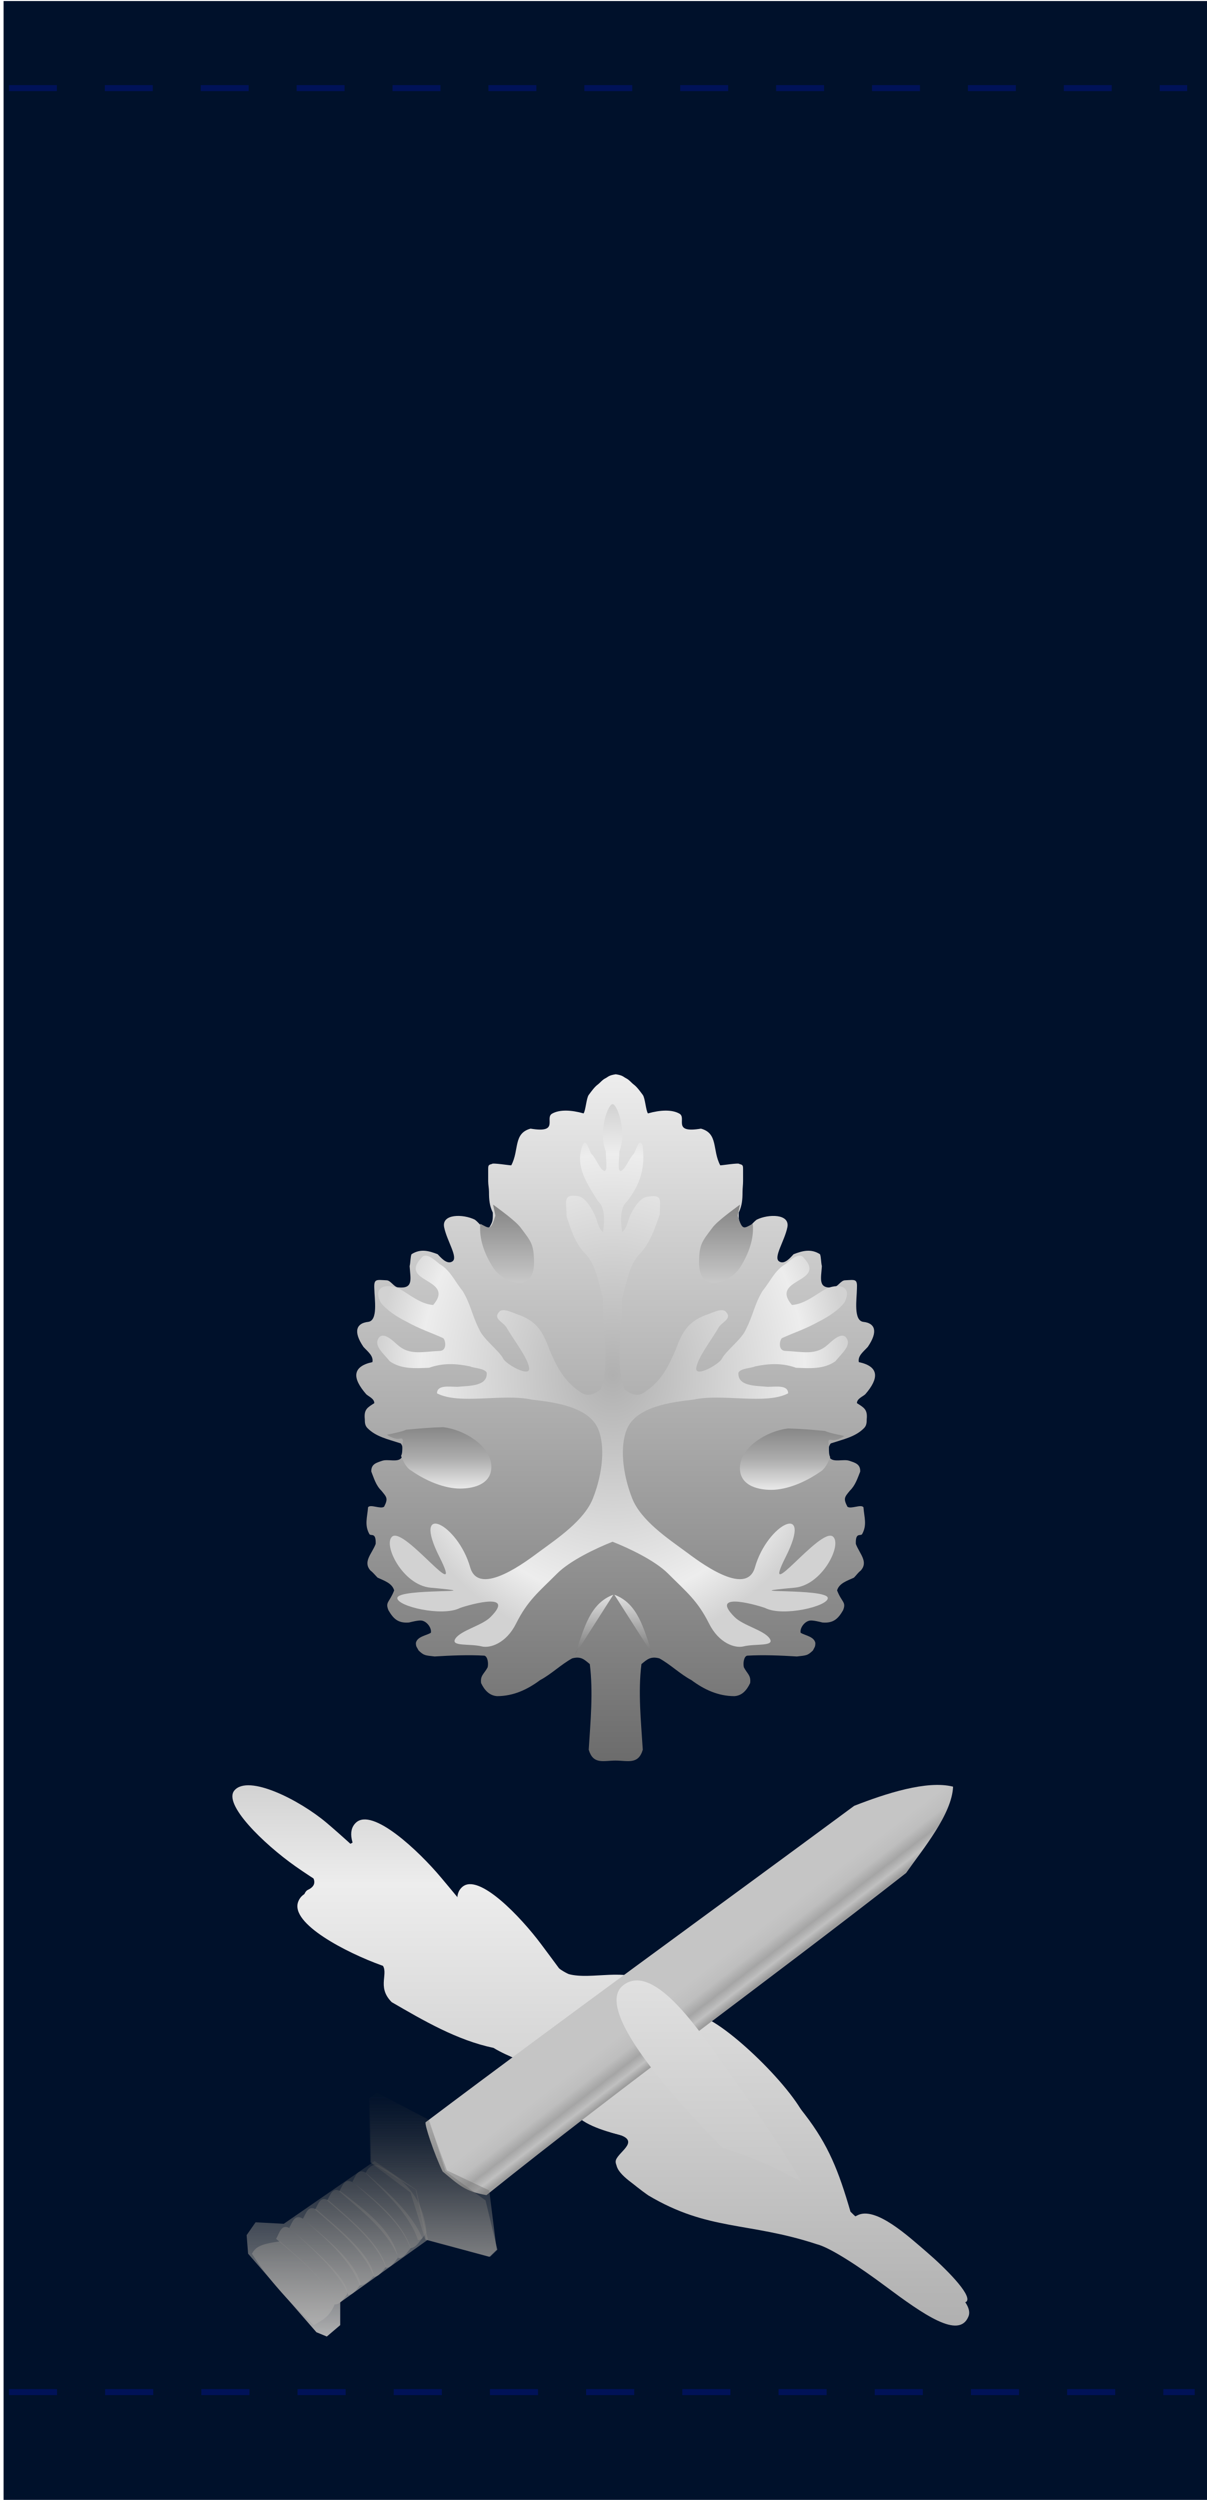 <svg xmlns="http://www.w3.org/2000/svg" xmlns:xlink="http://www.w3.org/1999/xlink" width="266.271" height="551.366" version="1.0"><defs><linearGradient id="bZ"><stop style="stop-color:#2d2d2d;stop-opacity:1" offset="0"/><stop style="stop-color:#2d2d2d;stop-opacity:0" offset="1"/></linearGradient><linearGradient id="U"><stop offset="0" style="stop-color:#fff9d3;stop-opacity:1"/><stop style="stop-color:#e6c373;stop-opacity:1" offset=".5"/><stop offset="1" style="stop-color:#d8a636;stop-opacity:1"/></linearGradient><linearGradient id="T"><stop offset="0" style="stop-color:#d49200;stop-opacity:1"/><stop offset="1" style="stop-color:#ffecc9;stop-opacity:0"/></linearGradient><linearGradient id="S"><stop style="stop-color:#d49e00;stop-opacity:1" offset="0"/><stop offset=".5" style="stop-color:#f6dda5;stop-opacity:.498"/><stop style="stop-color:#b98a00;stop-opacity:.871" offset="1"/></linearGradient><linearGradient id="R"><stop style="stop-color:#d9a100;stop-opacity:1" offset="0"/><stop style="stop-color:#fff;stop-opacity:1" offset="1"/></linearGradient><linearGradient id="Q"><stop style="stop-color:#3a2800;stop-opacity:1" offset="0"/><stop offset=".102" style="stop-color:#af7900;stop-opacity:1"/><stop style="stop-color:#ffd065;stop-opacity:1" offset=".955"/><stop offset=".983" style="stop-color:#fff3d7;stop-opacity:1"/><stop style="stop-color:#fff;stop-opacity:1" offset="1"/></linearGradient><linearGradient id="L"><stop style="stop-color:#6c6c6c;stop-opacity:1" offset="0"/><stop style="stop-color:#ededed;stop-opacity:1" offset="1"/></linearGradient><linearGradient id="N"><stop offset="0" style="stop-color:#5c5c5c;stop-opacity:1"/><stop style="stop-color:#b7b7b7;stop-opacity:.498" offset=".5"/><stop offset="1" style="stop-color:#5c5c5c;stop-opacity:.867"/></linearGradient><linearGradient id="M"><stop offset="0" style="stop-color:#717171;stop-opacity:1"/><stop offset="1" style="stop-color:#fff;stop-opacity:1"/></linearGradient><linearGradient id="P"><stop offset="0" style="stop-color:#818181;stop-opacity:1"/><stop offset="1" style="stop-color:#fff;stop-opacity:1"/></linearGradient><linearGradient id="K"><stop offset="0" style="stop-color:#4f4f4f;stop-opacity:1"/><stop style="stop-color:#7c7c7c;stop-opacity:1" offset=".102"/><stop offset=".955" style="stop-color:#c2c2c2;stop-opacity:1"/><stop style="stop-color:#ebebeb;stop-opacity:1" offset=".983"/><stop offset="1" style="stop-color:#fff;stop-opacity:1"/></linearGradient><linearGradient id="V"><stop offset="0" style="stop-color:#818181;stop-opacity:1"/><stop style="stop-color:#383838;stop-opacity:1" offset=".5"/><stop offset="1" style="stop-color:#282828;stop-opacity:1"/></linearGradient><linearGradient id="E"><stop style="stop-color:#1f1f1f;stop-opacity:1" offset="0"/><stop offset=".102" style="stop-color:#2b2b2b;stop-opacity:1"/><stop style="stop-color:#4d4d4d;stop-opacity:1" offset=".955"/><stop offset=".983" style="stop-color:#999;stop-opacity:1"/><stop style="stop-color:#d7d7d7;stop-opacity:1" offset="1"/></linearGradient><linearGradient id="l"><stop offset="0" style="stop-color:#fff;stop-opacity:1"/><stop offset="1" style="stop-color:#f8ecbf;stop-opacity:0"/></linearGradient><linearGradient id="J"><stop offset="0" style="stop-color:#2f2f2f;stop-opacity:1"/><stop offset="1" style="stop-color:#6a6a6a;stop-opacity:0"/></linearGradient><linearGradient id="F"><stop offset="0" style="stop-color:#2d2d2d;stop-opacity:1"/><stop offset="1" style="stop-color:#b2b2b2;stop-opacity:1"/></linearGradient><linearGradient id="H"><stop style="stop-color:#232323;stop-opacity:1" offset="0"/><stop offset=".5" style="stop-color:#464646;stop-opacity:.498"/><stop style="stop-color:#232323;stop-opacity:.832" offset="1"/></linearGradient><linearGradient id="I"><stop offset="0" style="stop-color:#2f2f2f;stop-opacity:1"/><stop offset="1" style="stop-color:#9a9a9a;stop-opacity:1"/></linearGradient><linearGradient id="G"><stop style="stop-color:#2f2f2f;stop-opacity:1" offset="0"/><stop style="stop-color:#fff;stop-opacity:1" offset="1"/></linearGradient><linearGradient id="aa"><stop style="stop-color:#db0;stop-opacity:1" offset="0"/><stop offset=".542" style="stop-color:#d08f00;stop-opacity:1"/><stop style="stop-color:#ffcc38;stop-opacity:1" offset="1"/></linearGradient><linearGradient id="X"><stop offset="0" style="stop-color:#ffdf61;stop-opacity:0"/><stop style="stop-color:#fff6c0;stop-opacity:0" offset=".542"/><stop offset="1" style="stop-color:#ffde5c;stop-opacity:1"/></linearGradient><linearGradient id="ab"><stop style="stop-color:#e0c114;stop-opacity:1" offset="0"/><stop offset=".44" style="stop-color:#9b6d07;stop-opacity:.498"/><stop style="stop-color:#e29c00;stop-opacity:.871" offset=".586"/><stop style="stop-color:#ffdc53;stop-opacity:1" offset="1"/></linearGradient><linearGradient id="ad"><stop style="stop-color:#ffdd79;stop-opacity:1" offset="0"/><stop style="stop-color:#242424;stop-opacity:0" offset="1"/></linearGradient><linearGradient id="W"><stop offset="0" style="stop-color:#efb432;stop-opacity:1"/><stop style="stop-color:#ffe065;stop-opacity:1" offset=".83"/><stop offset="1" style="stop-color:#f8be40;stop-opacity:1"/></linearGradient><linearGradient id="Z"><stop style="stop-color:#fff3c0;stop-opacity:1" offset="0"/><stop style="stop-color:#ffd321;stop-opacity:1" offset="1"/></linearGradient><linearGradient id="Y"><stop style="stop-color:#ffd14b;stop-opacity:1" offset="0"/><stop style="stop-color:#9e5c00;stop-opacity:0" offset="1"/></linearGradient><linearGradient id="al"><stop offset="0" style="stop-color:#bcbcbc;stop-opacity:1"/><stop offset="1" style="stop-color:#242424;stop-opacity:0"/></linearGradient><linearGradient id="ae"><stop offset="0" style="stop-color:#c5c5c5;stop-opacity:1"/><stop style="stop-color:#bebebe;stop-opacity:1" offset=".178"/><stop style="stop-color:#a5a5a5;stop-opacity:1" offset=".482"/><stop style="stop-color:silver;stop-opacity:1" offset=".83"/><stop offset="1" style="stop-color:#959595;stop-opacity:1"/></linearGradient><linearGradient id="ag"><stop style="stop-color:#c5c5c5;stop-opacity:1" offset="0"/><stop offset=".369" style="stop-color:#bebebe;stop-opacity:1"/><stop offset=".625" style="stop-color:#a5a5a5;stop-opacity:1"/><stop offset=".83" style="stop-color:silver;stop-opacity:1"/><stop style="stop-color:#9c9c9c;stop-opacity:1" offset="1"/></linearGradient><linearGradient id="aj"><stop offset="0" style="stop-color:#464646;stop-opacity:1"/><stop style="stop-color:#6a6a6a;stop-opacity:1" offset=".542"/><stop offset="1" style="stop-color:#acacac;stop-opacity:1"/></linearGradient><linearGradient id="af"><stop style="stop-color:#b9b9b9;stop-opacity:0" offset="0"/><stop offset=".542" style="stop-color:#e9e9e9;stop-opacity:0"/><stop style="stop-color:#686868;stop-opacity:1" offset="1"/></linearGradient><linearGradient id="ak"><stop offset="0" style="stop-color:#4d4d4d;stop-opacity:1"/><stop style="stop-color:#4f4f4f;stop-opacity:.498" offset=".44"/><stop offset=".586" style="stop-color:#717171;stop-opacity:.871"/><stop offset="1" style="stop-color:#a9a9a9;stop-opacity:1"/></linearGradient><linearGradient id="ai"><stop offset="0" style="stop-color:#cecece;stop-opacity:1"/><stop offset="1" style="stop-color:#484848;stop-opacity:1"/></linearGradient><linearGradient id="ah"><stop offset="0" style="stop-color:#858585;stop-opacity:1"/><stop offset="1" style="stop-color:#000;stop-opacity:0"/></linearGradient><linearGradient id="at"><stop style="stop-color:#515151;stop-opacity:1" offset="0"/><stop offset=".299" style="stop-color:#191919;stop-opacity:1"/><stop offset=".625" style="stop-color:#262626;stop-opacity:1"/><stop offset=".83" style="stop-color:#3f3f3f;stop-opacity:1"/><stop style="stop-color:#242424;stop-opacity:1" offset="1"/></linearGradient><linearGradient id="as"><stop style="stop-color:#0d0d0d;stop-opacity:1" offset="0"/><stop offset=".483" style="stop-color:#262626;stop-opacity:1"/><stop offset=".7" style="stop-color:#3f3f3f;stop-opacity:1"/><stop style="stop-color:#242424;stop-opacity:1" offset="1"/></linearGradient><linearGradient id="ap"><stop offset="0" style="stop-color:#121212;stop-opacity:1"/><stop style="stop-color:#3f3f3f;stop-opacity:1" offset=".774"/><stop offset="1" style="stop-color:#242424;stop-opacity:1"/></linearGradient><linearGradient id="ax"><stop style="stop-color:#0d0d0d;stop-opacity:1" offset="0"/><stop offset=".584" style="stop-color:#262626;stop-opacity:1"/><stop offset=".82" style="stop-color:#3f3f3f;stop-opacity:1"/><stop style="stop-color:#242424;stop-opacity:1" offset="1"/></linearGradient><linearGradient id="ao"><stop offset="0" style="stop-color:#121212;stop-opacity:1"/><stop style="stop-color:#3f3f3f;stop-opacity:1" offset=".817"/><stop offset="1" style="stop-color:#242424;stop-opacity:1"/></linearGradient><linearGradient id="am"><stop offset="0" style="stop-color:#3f3f3f;stop-opacity:1"/><stop style="stop-color:#191919;stop-opacity:1" offset=".369"/><stop style="stop-color:#262626;stop-opacity:1" offset=".625"/><stop style="stop-color:#3f3f3f;stop-opacity:1" offset=".83"/><stop offset="1" style="stop-color:#242424;stop-opacity:1"/></linearGradient><linearGradient id="O"><stop style="stop-color:#5c5c5c;stop-opacity:1" offset="0"/><stop style="stop-color:#242424;stop-opacity:0" offset="1"/></linearGradient><linearGradient id="ar"><stop style="stop-color:#121212;stop-opacity:1" offset="0"/><stop offset=".67" style="stop-color:#3f3f3f;stop-opacity:1"/><stop style="stop-color:#242424;stop-opacity:1" offset="1"/></linearGradient><linearGradient id="aw"><stop style="stop-color:#d9d9d9;stop-opacity:1" offset="0"/><stop style="stop-color:#1a1a1a;stop-opacity:1" offset="1"/></linearGradient><linearGradient id="aq"><stop style="stop-color:#434343;stop-opacity:1" offset="0"/><stop style="stop-color:#000;stop-opacity:0" offset="1"/></linearGradient><linearGradient id="an"><stop offset="0" style="stop-color:#000;stop-opacity:0"/><stop style="stop-color:#1c1c1c;stop-opacity:0" offset=".542"/><stop offset="1" style="stop-color:#464646;stop-opacity:1"/></linearGradient><linearGradient id="au"><stop style="stop-color:#000;stop-opacity:1" offset="0"/><stop offset=".542" style="stop-color:#1c1c1c;stop-opacity:1"/><stop style="stop-color:#383838;stop-opacity:1" offset="1"/></linearGradient><linearGradient id="av"><stop style="stop-color:#000;stop-opacity:1" offset="0"/><stop offset=".44" style="stop-color:#000;stop-opacity:.498"/><stop style="stop-color:#292929;stop-opacity:.867" offset=".586"/><stop style="stop-color:#535353;stop-opacity:1" offset="1"/></linearGradient><linearGradient id="ac"><stop style="stop-color:#000;stop-opacity:1" offset="0"/><stop style="stop-color:#8e8e8e;stop-opacity:1" offset="1"/></linearGradient><linearGradient id="j"><stop offset="0" style="stop-color:#cf9a24;stop-opacity:1"/><stop offset="1" style="stop-color:#efc344;stop-opacity:1"/></linearGradient><linearGradient id="k"><stop offset="0" style="stop-color:#cb8e09;stop-opacity:1"/><stop style="stop-color:#f4dc51;stop-opacity:1" offset=".571"/><stop offset="1" style="stop-color:#d1942c;stop-opacity:1"/></linearGradient><linearGradient id="B"><stop offset="0" style="stop-color:#6c6c6c;stop-opacity:1"/><stop offset="1" style="stop-color:#cecece;stop-opacity:1"/></linearGradient><linearGradient id="D"><stop style="stop-color:#565656;stop-opacity:1" offset="0"/><stop offset=".5" style="stop-color:#636363;stop-opacity:1"/><stop style="stop-color:#878787;stop-opacity:1" offset="1"/></linearGradient><linearGradient id="C"><stop offset="0" style="stop-color:#5f5f5f;stop-opacity:1"/><stop style="stop-color:#979797;stop-opacity:.98" offset=".479"/><stop offset="1" style="stop-color:#757575;stop-opacity:.965"/></linearGradient><linearGradient id="A"><stop style="stop-color:#616161;stop-opacity:1" offset="0"/><stop offset=".624" style="stop-color:#b2b2b2;stop-opacity:1"/><stop style="stop-color:#878787;stop-opacity:1" offset="1"/></linearGradient><linearGradient id="g"><stop offset="0" style="stop-color:#272727;stop-opacity:1"/><stop style="stop-color:#2f2f2f;stop-opacity:1" offset=".5"/><stop offset="1" style="stop-color:#484848;stop-opacity:1"/></linearGradient><linearGradient id="h"><stop style="stop-color:#000;stop-opacity:1" offset="0"/><stop style="stop-color:#000;stop-opacity:0" offset="1"/></linearGradient><linearGradient id="f"><stop style="stop-color:#272727;stop-opacity:1" offset="0"/><stop style="stop-color:#383838;stop-opacity:1" offset="1"/></linearGradient><linearGradient id="e"><stop style="stop-color:#272727;stop-opacity:1" offset="0"/><stop offset=".692" style="stop-color:#5f5f5f;stop-opacity:.98"/><stop style="stop-color:#484848;stop-opacity:.965" offset="1"/></linearGradient><linearGradient id="d"><stop style="stop-color:#272727;stop-opacity:1" offset="0"/><stop style="stop-color:#7e7e7e;stop-opacity:.991" offset="1"/></linearGradient><linearGradient id="ay"><stop style="stop-color:#fff9d3;stop-opacity:1" offset="0"/><stop offset=".5" style="stop-color:#e6d473;stop-opacity:1"/><stop style="stop-color:#cba843;stop-opacity:1" offset="1"/></linearGradient><linearGradient id="x"><stop offset="0" style="stop-color:#e9e9e9;stop-opacity:1"/><stop style="stop-color:#acacac;stop-opacity:1" offset=".5"/><stop offset="1" style="stop-color:#878787;stop-opacity:1"/></linearGradient><linearGradient id="r"><stop style="stop-color:#818181;stop-opacity:1" offset="0"/><stop offset=".5" style="stop-color:#363636;stop-opacity:1"/><stop style="stop-color:#000;stop-opacity:1" offset="1"/></linearGradient><linearGradient id="b"><stop style="stop-color:#b38d21;stop-opacity:1" offset="0"/><stop style="stop-color:#edd678;stop-opacity:1" offset="1"/></linearGradient><linearGradient id="i"><stop style="stop-color:#d8980a;stop-opacity:1" offset="0"/><stop offset=".571" style="stop-color:#f0dd70;stop-opacity:1"/><stop style="stop-color:#d7a041;stop-opacity:1" offset="1"/></linearGradient><linearGradient id="z"><stop style="stop-color:#f2dda0;stop-opacity:1" offset="0"/><stop style="stop-color:#c29f17;stop-opacity:0" offset="1"/></linearGradient><linearGradient id="c"><stop style="stop-color:#966f1a;stop-opacity:1" offset="0"/><stop style="stop-color:#ecab1a;stop-opacity:1" offset="1"/></linearGradient><linearGradient id="y"><stop style="stop-color:#a07802;stop-opacity:1" offset="0"/><stop offset=".245" style="stop-color:#f3d988;stop-opacity:1"/><stop offset=".505" style="stop-color:#ddb14d;stop-opacity:1"/><stop style="stop-color:#fcc958;stop-opacity:1" offset=".765"/><stop style="stop-color:#a27309;stop-opacity:1" offset="1"/></linearGradient><linearGradient id="n"><stop offset="0" style="stop-color:#717171;stop-opacity:1"/><stop style="stop-color:#b2b2b2;stop-opacity:1" offset=".571"/><stop offset="1" style="stop-color:#878787;stop-opacity:1"/></linearGradient><linearGradient id="a"><stop style="stop-color:#737373;stop-opacity:1" offset="0"/><stop style="stop-color:#878787;stop-opacity:1" offset="1"/></linearGradient><linearGradient id="o"><stop offset="0" style="stop-color:#838383;stop-opacity:1"/><stop offset="1" style="stop-color:#c9c9c9;stop-opacity:1"/></linearGradient><linearGradient id="q"><stop offset="0" style="stop-color:#b5b5b5;stop-opacity:1"/><stop offset="1" style="stop-color:#363636;stop-opacity:0"/></linearGradient><linearGradient id="m"><stop offset="0" style="stop-color:#5f5f5f;stop-opacity:1"/><stop style="stop-color:#c2c2c2;stop-opacity:1" offset=".245"/><stop style="stop-color:#858585;stop-opacity:1" offset=".505"/><stop offset=".765" style="stop-color:#9c9c9c;stop-opacity:1"/><stop offset="1" style="stop-color:#636363;stop-opacity:1"/></linearGradient><linearGradient id="v"><stop style="stop-color:#000;stop-opacity:1" offset="0"/><stop offset=".571" style="stop-color:#464646;stop-opacity:1"/><stop style="stop-color:#434343;stop-opacity:1" offset="1"/></linearGradient><linearGradient id="w"><stop style="stop-color:#1a1a1a;stop-opacity:1" offset="0"/><stop style="stop-color:#1a1a1a;stop-opacity:.442" offset="1"/></linearGradient><linearGradient id="p"><stop style="stop-color:#4c4839;stop-opacity:1" offset="0"/><stop style="stop-color:#363636;stop-opacity:0" offset="1"/></linearGradient><linearGradient id="u"><stop style="stop-color:#000;stop-opacity:1" offset="0"/><stop style="stop-color:#3a3a3a;stop-opacity:1" offset="1"/></linearGradient><linearGradient id="t"><stop style="stop-color:#464646;stop-opacity:1" offset="0"/><stop style="stop-color:#000;stop-opacity:1" offset="1"/></linearGradient><linearGradient id="s"><stop style="stop-color:#060606;stop-opacity:1" offset="0"/><stop offset=".245" style="stop-color:#686868;stop-opacity:1"/><stop offset=".505" style="stop-color:#535353;stop-opacity:1"/><stop style="stop-color:#3f3f3f;stop-opacity:1" offset=".765"/><stop style="stop-color:#000;stop-opacity:1" offset="1"/></linearGradient><linearGradient id="br"><stop offset="0" style="stop-color:#060606;stop-opacity:1"/><stop style="stop-color:#686868;stop-opacity:1" offset=".245"/><stop style="stop-color:#535353;stop-opacity:1" offset=".505"/><stop offset=".765" style="stop-color:#3f3f3f;stop-opacity:1"/><stop offset="1" style="stop-color:#000;stop-opacity:1"/></linearGradient><linearGradient id="bs"><stop offset="0" style="stop-color:#464646;stop-opacity:1"/><stop offset="1" style="stop-color:#000;stop-opacity:1"/></linearGradient><linearGradient id="bt"><stop offset="0" style="stop-color:#000;stop-opacity:1"/><stop offset="1" style="stop-color:#3a3a3a;stop-opacity:1"/></linearGradient><linearGradient id="bv"><stop offset="0" style="stop-color:#4c4839;stop-opacity:1"/><stop offset="1" style="stop-color:#363636;stop-opacity:0"/></linearGradient><linearGradient id="bO"><stop offset="0" style="stop-color:#1a1a1a;stop-opacity:1"/><stop offset="1" style="stop-color:#1a1a1a;stop-opacity:.442"/></linearGradient><linearGradient id="bu"><stop offset="0" style="stop-color:#000;stop-opacity:1"/><stop style="stop-color:#464646;stop-opacity:1" offset=".571"/><stop offset="1" style="stop-color:#434343;stop-opacity:1"/></linearGradient><linearGradient id="bX"><stop style="stop-color:#5f5f5f;stop-opacity:1" offset="0"/><stop offset=".245" style="stop-color:#c2c2c2;stop-opacity:1"/><stop offset=".505" style="stop-color:#858585;stop-opacity:1"/><stop style="stop-color:#9c9c9c;stop-opacity:1" offset=".765"/><stop style="stop-color:#636363;stop-opacity:1" offset="1"/></linearGradient><linearGradient id="bU"><stop style="stop-color:#b5b5b5;stop-opacity:1" offset="0"/><stop style="stop-color:#363636;stop-opacity:0" offset="1"/></linearGradient><linearGradient id="bW"><stop style="stop-color:#838383;stop-opacity:1" offset="0"/><stop style="stop-color:#c9c9c9;stop-opacity:1" offset="1"/></linearGradient><linearGradient id="aK"><stop offset="0" style="stop-color:#737373;stop-opacity:1"/><stop offset="1" style="stop-color:#878787;stop-opacity:1"/></linearGradient><linearGradient id="bV"><stop style="stop-color:#717171;stop-opacity:1" offset="0"/><stop offset=".571" style="stop-color:#b2b2b2;stop-opacity:1"/><stop style="stop-color:#878787;stop-opacity:1" offset="1"/></linearGradient><linearGradient id="bT"><stop offset="0" style="stop-color:#a07802;stop-opacity:1"/><stop style="stop-color:#f3d988;stop-opacity:1" offset=".245"/><stop style="stop-color:#ddb14d;stop-opacity:1" offset=".505"/><stop offset=".765" style="stop-color:#fcc958;stop-opacity:1"/><stop offset="1" style="stop-color:#a27309;stop-opacity:1"/></linearGradient><linearGradient id="az"><stop offset="0" style="stop-color:#966f1a;stop-opacity:1"/><stop offset="1" style="stop-color:#ecab1a;stop-opacity:1"/></linearGradient><linearGradient id="aL"><stop offset="0" style="stop-color:#f2dda0;stop-opacity:1"/><stop offset="1" style="stop-color:#c29f17;stop-opacity:0"/></linearGradient><linearGradient id="aN"><stop offset="0" style="stop-color:#d8980a;stop-opacity:1"/><stop style="stop-color:#f0dd70;stop-opacity:1" offset=".571"/><stop offset="1" style="stop-color:#d7a041;stop-opacity:1"/></linearGradient><linearGradient id="aD"><stop offset="0" style="stop-color:#b38d21;stop-opacity:1"/><stop offset="1" style="stop-color:#edd678;stop-opacity:1"/></linearGradient><linearGradient id="bY"><stop offset="0" style="stop-color:#818181;stop-opacity:1"/><stop style="stop-color:#363636;stop-opacity:1" offset=".5"/><stop offset="1" style="stop-color:#000;stop-opacity:1"/></linearGradient><linearGradient id="bH"><stop style="stop-color:#e9e9e9;stop-opacity:1" offset="0"/><stop offset=".5" style="stop-color:#acacac;stop-opacity:1"/><stop style="stop-color:#878787;stop-opacity:1" offset="1"/></linearGradient><linearGradient id="aM"><stop offset="0" style="stop-color:#fff9d3;stop-opacity:1"/><stop style="stop-color:#e6d473;stop-opacity:1" offset=".5"/><stop offset="1" style="stop-color:#cba843;stop-opacity:1"/></linearGradient><linearGradient id="aJ"><stop offset="0" style="stop-color:#272727;stop-opacity:1"/><stop offset="1" style="stop-color:#7e7e7e;stop-opacity:.991"/></linearGradient><linearGradient id="aH"><stop offset="0" style="stop-color:#272727;stop-opacity:1"/><stop style="stop-color:#5f5f5f;stop-opacity:.98" offset=".692"/><stop offset="1" style="stop-color:#484848;stop-opacity:.965"/></linearGradient><linearGradient id="aF"><stop offset="0" style="stop-color:#272727;stop-opacity:1"/><stop offset="1" style="stop-color:#383838;stop-opacity:1"/></linearGradient><linearGradient id="aI"><stop offset="0" style="stop-color:#000;stop-opacity:1"/><stop offset="1" style="stop-color:#000;stop-opacity:0"/></linearGradient><linearGradient id="aG"><stop style="stop-color:#272727;stop-opacity:1" offset="0"/><stop offset=".5" style="stop-color:#2f2f2f;stop-opacity:1"/><stop style="stop-color:#484848;stop-opacity:1" offset="1"/></linearGradient><linearGradient id="bS"><stop offset="0" style="stop-color:#616161;stop-opacity:1"/><stop style="stop-color:#b2b2b2;stop-opacity:1" offset=".624"/><stop offset="1" style="stop-color:#878787;stop-opacity:1"/></linearGradient><linearGradient id="bR"><stop style="stop-color:#5f5f5f;stop-opacity:1" offset="0"/><stop offset=".479" style="stop-color:#979797;stop-opacity:.98"/><stop style="stop-color:#757575;stop-opacity:.965" offset="1"/></linearGradient><linearGradient id="bQ"><stop offset="0" style="stop-color:#565656;stop-opacity:1"/><stop style="stop-color:#636363;stop-opacity:1" offset=".5"/><stop offset="1" style="stop-color:#878787;stop-opacity:1"/></linearGradient><linearGradient id="bP"><stop style="stop-color:#6c6c6c;stop-opacity:1" offset="0"/><stop style="stop-color:#cecece;stop-opacity:1" offset="1"/></linearGradient><linearGradient id="aE"><stop style="stop-color:#c48e15;stop-opacity:1" offset="0"/><stop offset=".624" style="stop-color:#f5db90;stop-opacity:1"/><stop style="stop-color:#f7dc45;stop-opacity:1" offset="1"/></linearGradient><linearGradient id="aO"><stop style="stop-color:#cb8e09;stop-opacity:1" offset="0"/><stop offset=".571" style="stop-color:#f4dc51;stop-opacity:1"/><stop style="stop-color:#d1942c;stop-opacity:1" offset="1"/></linearGradient><linearGradient id="aA"><stop style="stop-color:#cf9a24;stop-opacity:1" offset="0"/><stop style="stop-color:#efc344;stop-opacity:1" offset="1"/></linearGradient><linearGradient id="aU"><stop offset="0" style="stop-color:#000;stop-opacity:1"/><stop offset="1" style="stop-color:#8e8e8e;stop-opacity:1"/></linearGradient><linearGradient id="aV"><stop offset="0" style="stop-color:#000;stop-opacity:1"/><stop style="stop-color:#000;stop-opacity:.498" offset=".44"/><stop offset=".586" style="stop-color:#292929;stop-opacity:.867"/><stop offset="1" style="stop-color:#535353;stop-opacity:1"/></linearGradient><linearGradient id="aW"><stop offset="0" style="stop-color:#000;stop-opacity:1"/><stop style="stop-color:#1c1c1c;stop-opacity:1" offset=".542"/><stop offset="1" style="stop-color:#383838;stop-opacity:1"/></linearGradient><linearGradient id="bc"><stop style="stop-color:#000;stop-opacity:0" offset="0"/><stop offset=".542" style="stop-color:#1c1c1c;stop-opacity:0"/><stop style="stop-color:#464646;stop-opacity:1" offset="1"/></linearGradient><linearGradient id="aZ"><stop offset="0" style="stop-color:#434343;stop-opacity:1"/><stop offset="1" style="stop-color:#000;stop-opacity:0"/></linearGradient><linearGradient id="aT"><stop offset="0" style="stop-color:#d9d9d9;stop-opacity:1"/><stop offset="1" style="stop-color:#1a1a1a;stop-opacity:1"/></linearGradient><linearGradient id="aQ"><stop offset="0" style="stop-color:#121212;stop-opacity:1"/><stop style="stop-color:#3f3f3f;stop-opacity:1" offset=".67"/><stop offset="1" style="stop-color:#242424;stop-opacity:1"/></linearGradient><linearGradient id="aP"><stop offset="0" style="stop-color:#5c5c5c;stop-opacity:1"/><stop offset="1" style="stop-color:#242424;stop-opacity:0"/></linearGradient><linearGradient id="aR"><stop style="stop-color:#3f3f3f;stop-opacity:1" offset="0"/><stop offset=".369" style="stop-color:#191919;stop-opacity:1"/><stop offset=".625" style="stop-color:#262626;stop-opacity:1"/><stop offset=".83" style="stop-color:#3f3f3f;stop-opacity:1"/><stop style="stop-color:#242424;stop-opacity:1" offset="1"/></linearGradient><linearGradient id="bb"><stop style="stop-color:#121212;stop-opacity:1" offset="0"/><stop offset=".817" style="stop-color:#3f3f3f;stop-opacity:1"/><stop style="stop-color:#242424;stop-opacity:1" offset="1"/></linearGradient><linearGradient id="aS"><stop offset="0" style="stop-color:#0d0d0d;stop-opacity:1"/><stop style="stop-color:#262626;stop-opacity:1" offset=".584"/><stop style="stop-color:#3f3f3f;stop-opacity:1" offset=".82"/><stop offset="1" style="stop-color:#242424;stop-opacity:1"/></linearGradient><linearGradient id="ba"><stop style="stop-color:#121212;stop-opacity:1" offset="0"/><stop offset=".774" style="stop-color:#3f3f3f;stop-opacity:1"/><stop style="stop-color:#242424;stop-opacity:1" offset="1"/></linearGradient><linearGradient id="aY"><stop offset="0" style="stop-color:#0d0d0d;stop-opacity:1"/><stop style="stop-color:#262626;stop-opacity:1" offset=".483"/><stop style="stop-color:#3f3f3f;stop-opacity:1" offset=".7"/><stop offset="1" style="stop-color:#242424;stop-opacity:1"/></linearGradient><linearGradient id="aX"><stop offset="0" style="stop-color:#515151;stop-opacity:1"/><stop style="stop-color:#191919;stop-opacity:1" offset=".299"/><stop style="stop-color:#262626;stop-opacity:1" offset=".625"/><stop style="stop-color:#3f3f3f;stop-opacity:1" offset=".83"/><stop offset="1" style="stop-color:#242424;stop-opacity:1"/></linearGradient><linearGradient id="bj"><stop style="stop-color:#858585;stop-opacity:1" offset="0"/><stop style="stop-color:#000;stop-opacity:0" offset="1"/></linearGradient><linearGradient id="bi"><stop style="stop-color:#cecece;stop-opacity:1" offset="0"/><stop style="stop-color:#484848;stop-opacity:1" offset="1"/></linearGradient><linearGradient id="bf"><stop style="stop-color:#4d4d4d;stop-opacity:1" offset="0"/><stop offset=".44" style="stop-color:#4f4f4f;stop-opacity:.498"/><stop style="stop-color:#717171;stop-opacity:.871" offset=".586"/><stop style="stop-color:#a9a9a9;stop-opacity:1" offset="1"/></linearGradient><linearGradient id="bk"><stop offset="0" style="stop-color:#b9b9b9;stop-opacity:0"/><stop style="stop-color:#e9e9e9;stop-opacity:0" offset=".542"/><stop offset="1" style="stop-color:#686868;stop-opacity:1"/></linearGradient><linearGradient id="bg"><stop style="stop-color:#464646;stop-opacity:1" offset="0"/><stop offset=".542" style="stop-color:#6a6a6a;stop-opacity:1"/><stop style="stop-color:#acacac;stop-opacity:1" offset="1"/></linearGradient><linearGradient id="bh"><stop offset="0" style="stop-color:#c5c5c5;stop-opacity:1"/><stop style="stop-color:#bebebe;stop-opacity:1" offset=".369"/><stop style="stop-color:#a5a5a5;stop-opacity:1" offset=".625"/><stop style="stop-color:silver;stop-opacity:1" offset=".83"/><stop offset="1" style="stop-color:#9c9c9c;stop-opacity:1"/></linearGradient><linearGradient id="cj"><stop offset="0" style="stop-color:#b0b0b0;stop-opacity:1"/><stop style="stop-color:#ededed;stop-opacity:1" offset=".817"/><stop offset="1" style="stop-color:#d2d2d2;stop-opacity:1"/></linearGradient><linearGradient id="be"><stop style="stop-color:#c5c5c5;stop-opacity:1" offset="0"/><stop offset=".178" style="stop-color:#bebebe;stop-opacity:1"/><stop offset=".482" style="stop-color:#a5a5a5;stop-opacity:1"/><stop offset=".83" style="stop-color:silver;stop-opacity:1"/><stop style="stop-color:#959595;stop-opacity:1" offset="1"/></linearGradient><linearGradient id="bd"><stop style="stop-color:#bcbcbc;stop-opacity:1" offset="0"/><stop style="stop-color:#242424;stop-opacity:0" offset="1"/></linearGradient><linearGradient id="aB"><stop offset="0" style="stop-color:#ffd14b;stop-opacity:1"/><stop offset="1" style="stop-color:#9e5c00;stop-opacity:0"/></linearGradient><linearGradient id="bo"><stop offset="0" style="stop-color:#fff3c0;stop-opacity:1"/><stop offset="1" style="stop-color:#ffd321;stop-opacity:1"/></linearGradient><linearGradient id="aC"><stop style="stop-color:#efb432;stop-opacity:1" offset="0"/><stop offset=".83" style="stop-color:#ffe065;stop-opacity:1"/><stop style="stop-color:#f8be40;stop-opacity:1" offset="1"/></linearGradient><linearGradient id="bl"><stop offset="0" style="stop-color:#ffdd79;stop-opacity:1"/><stop offset="1" style="stop-color:#242424;stop-opacity:0"/></linearGradient><linearGradient id="bm"><stop offset="0" style="stop-color:#e0c114;stop-opacity:1"/><stop style="stop-color:#9b6d07;stop-opacity:.498" offset=".44"/><stop offset=".586" style="stop-color:#e29c00;stop-opacity:.871"/><stop offset="1" style="stop-color:#ffdc53;stop-opacity:1"/></linearGradient><linearGradient id="bp"><stop style="stop-color:#ffdf61;stop-opacity:0" offset="0"/><stop offset=".542" style="stop-color:#fff6c0;stop-opacity:0"/><stop style="stop-color:#ffde5c;stop-opacity:1" offset="1"/></linearGradient><linearGradient id="bn"><stop offset="0" style="stop-color:#db0;stop-opacity:1"/><stop style="stop-color:#d08f00;stop-opacity:1" offset=".542"/><stop offset="1" style="stop-color:#ffcc38;stop-opacity:1"/></linearGradient><linearGradient id="bJ"><stop offset="0" style="stop-color:#2f2f2f;stop-opacity:1"/><stop offset="1" style="stop-color:#fff;stop-opacity:1"/></linearGradient><linearGradient id="bI"><stop style="stop-color:#2f2f2f;stop-opacity:1" offset="0"/><stop style="stop-color:#9a9a9a;stop-opacity:1" offset="1"/></linearGradient><linearGradient id="bL"><stop offset="0" style="stop-color:#232323;stop-opacity:1"/><stop style="stop-color:#464646;stop-opacity:.498" offset=".5"/><stop offset="1" style="stop-color:#232323;stop-opacity:.832"/></linearGradient><linearGradient id="bM"><stop style="stop-color:#2d2d2d;stop-opacity:1" offset="0"/><stop style="stop-color:#b2b2b2;stop-opacity:1" offset="1"/></linearGradient><linearGradient id="bK"><stop style="stop-color:#2f2f2f;stop-opacity:1" offset="0"/><stop style="stop-color:#6a6a6a;stop-opacity:0" offset="1"/></linearGradient><linearGradient id="bB"><stop style="stop-color:#fff;stop-opacity:1" offset="0"/><stop style="stop-color:#f8ecbf;stop-opacity:0" offset="1"/></linearGradient><linearGradient id="bN"><stop offset="0" style="stop-color:#1f1f1f;stop-opacity:1"/><stop style="stop-color:#2b2b2b;stop-opacity:1" offset=".102"/><stop offset=".955" style="stop-color:#4d4d4d;stop-opacity:1"/><stop style="stop-color:#999;stop-opacity:1" offset=".983"/><stop offset="1" style="stop-color:#d7d7d7;stop-opacity:1"/></linearGradient><linearGradient id="bq"><stop style="stop-color:#818181;stop-opacity:1" offset="0"/><stop offset=".5" style="stop-color:#383838;stop-opacity:1"/><stop style="stop-color:#282828;stop-opacity:1" offset="1"/></linearGradient><linearGradient id="bw"><stop style="stop-color:#4f4f4f;stop-opacity:1" offset="0"/><stop offset=".102" style="stop-color:#7c7c7c;stop-opacity:1"/><stop style="stop-color:#c2c2c2;stop-opacity:1" offset=".955"/><stop offset=".983" style="stop-color:#ebebeb;stop-opacity:1"/><stop style="stop-color:#fff;stop-opacity:1" offset="1"/></linearGradient><linearGradient id="bA"><stop style="stop-color:#818181;stop-opacity:1" offset="0"/><stop style="stop-color:#fff;stop-opacity:1" offset="1"/></linearGradient><linearGradient id="by"><stop style="stop-color:#717171;stop-opacity:1" offset="0"/><stop style="stop-color:#fff;stop-opacity:1" offset="1"/></linearGradient><linearGradient id="bz"><stop style="stop-color:#5c5c5c;stop-opacity:1" offset="0"/><stop offset=".5" style="stop-color:#b7b7b7;stop-opacity:.498"/><stop style="stop-color:#5c5c5c;stop-opacity:.867" offset="1"/></linearGradient><linearGradient id="bx"><stop offset="0" style="stop-color:#6c6c6c;stop-opacity:1"/><stop offset="1" style="stop-color:#ededed;stop-opacity:1"/></linearGradient><linearGradient id="bC"><stop offset="0" style="stop-color:#3a2800;stop-opacity:1"/><stop style="stop-color:#af7900;stop-opacity:1" offset=".102"/><stop offset=".955" style="stop-color:#ffd065;stop-opacity:1"/><stop style="stop-color:#fff3d7;stop-opacity:1" offset=".983"/><stop offset="1" style="stop-color:#fff;stop-opacity:1"/></linearGradient><linearGradient id="bD"><stop offset="0" style="stop-color:#d9a100;stop-opacity:1"/><stop offset="1" style="stop-color:#fff;stop-opacity:1"/></linearGradient><linearGradient id="bE"><stop offset="0" style="stop-color:#d49e00;stop-opacity:1"/><stop style="stop-color:#f6dda5;stop-opacity:.498" offset=".5"/><stop offset="1" style="stop-color:#b98a00;stop-opacity:.871"/></linearGradient><linearGradient id="bF"><stop style="stop-color:#d49200;stop-opacity:1" offset="0"/><stop style="stop-color:#ffecc9;stop-opacity:0" offset="1"/></linearGradient><linearGradient id="bG"><stop style="stop-color:#fff9d3;stop-opacity:1" offset="0"/><stop offset=".5" style="stop-color:#e6c373;stop-opacity:1"/><stop style="stop-color:#d8a636;stop-opacity:1" offset="1"/></linearGradient><linearGradient id="ca"><stop style="stop-color:#b38d21;stop-opacity:1" offset="0"/><stop style="stop-color:#edd678;stop-opacity:1" offset="1"/></linearGradient><linearGradient id="cb"><stop offset="0" style="stop-color:#efb432;stop-opacity:1"/><stop style="stop-color:#ffe065;stop-opacity:1" offset=".83"/><stop offset="1" style="stop-color:#f8be40;stop-opacity:1"/></linearGradient><linearGradient id="cf"><stop style="stop-color:#d5ddd0;stop-opacity:1" offset="0"/><stop offset=".542" style="stop-color:#d08f00;stop-opacity:1"/><stop style="stop-color:#ffcc38;stop-opacity:1" offset="1"/></linearGradient><linearGradient id="cg"><stop offset="0" style="stop-color:#c48e15;stop-opacity:1"/><stop style="stop-color:#f5db90;stop-opacity:1" offset=".624"/><stop offset="1" style="stop-color:#f7dc45;stop-opacity:1"/></linearGradient><linearGradient id="ch"><stop style="stop-color:#f2dda0;stop-opacity:1" offset="0"/><stop style="stop-color:#c29f17;stop-opacity:0" offset="1"/></linearGradient><linearGradient id="ci"><stop style="stop-color:#966f1a;stop-opacity:1" offset="0"/><stop style="stop-color:#ecab1a;stop-opacity:1" offset="1"/></linearGradient><linearGradient id="cc"><stop style="stop-color:#db0;stop-opacity:1" offset="0"/><stop offset=".542" style="stop-color:#d08f00;stop-opacity:1"/><stop style="stop-color:#ffcc38;stop-opacity:1" offset="1"/></linearGradient><linearGradient id="cd"><stop style="stop-color:#f2dda0;stop-opacity:1" offset="0"/><stop style="stop-color:#c29f17;stop-opacity:0" offset="1"/></linearGradient><linearGradient id="ce"><stop offset="0" style="stop-color:#cb8e09;stop-opacity:1"/><stop style="stop-color:#f4dc51;stop-opacity:1" offset=".571"/><stop offset="1" style="stop-color:#d1942c;stop-opacity:1"/></linearGradient><linearGradient id="ck"><stop offset="0" style="stop-color:#6c6c6c;stop-opacity:1"/><stop offset="1" style="stop-color:#ededed;stop-opacity:1"/></linearGradient><linearGradient id="cl"><stop style="stop-color:#b0b0b0;stop-opacity:1" offset="0"/><stop offset=".817" style="stop-color:#ededed;stop-opacity:1"/><stop style="stop-color:#d2d2d2;stop-opacity:1" offset="1"/></linearGradient><linearGradient id="cm"><stop offset="0" style="stop-color:#838383;stop-opacity:1"/><stop offset="1" style="stop-color:#c9c9c9;stop-opacity:1"/></linearGradient><linearGradient id="cn"><stop style="stop-color:#373737;stop-opacity:1" offset="0"/><stop style="stop-color:#373737;stop-opacity:0" offset="1"/></linearGradient><linearGradient id="co"><stop offset="0" style="stop-color:#e9e9e9;stop-opacity:1"/><stop style="stop-color:#acacac;stop-opacity:1" offset=".5"/><stop offset="1" style="stop-color:#878787;stop-opacity:1"/></linearGradient><linearGradient id="cp"><stop style="stop-color:#343434;stop-opacity:1" offset="0"/><stop style="stop-color:#343434;stop-opacity:0" offset="1"/></linearGradient><linearGradient id="cq"><stop offset="0" style="stop-color:#b0b0b0;stop-opacity:1"/><stop style="stop-color:#ededed;stop-opacity:1" offset=".817"/><stop offset="1" style="stop-color:#d2d2d2;stop-opacity:1"/></linearGradient><linearGradient id="cr"><stop style="stop-color:#2d2d2d;stop-opacity:1" offset="0"/><stop style="stop-color:#2d2d2d;stop-opacity:0" offset="1"/></linearGradient><linearGradient id="cs"><stop style="stop-color:#2d2d2d;stop-opacity:1" offset="0"/><stop style="stop-color:#2d2d2d;stop-opacity:0" offset="1"/></linearGradient><linearGradient xlink:href="#cj" id="ct" gradientUnits="userSpaceOnUse" gradientTransform="translate(-20.48 -20.79)" x1="46.449" y1="130.732" x2="165.621" y2="130.732"/><linearGradient xlink:href="#cj" id="cu" gradientUnits="userSpaceOnUse" gradientTransform="translate(-20.48 -20.79)" x1="46.449" y1="130.732" x2="165.621" y2="130.732"/><linearGradient xlink:href="#cj" id="cv" gradientUnits="userSpaceOnUse" gradientTransform="translate(-20.48 -20.79)" x1="46.449" y1="130.732" x2="165.621" y2="130.732"/><linearGradient xlink:href="#cj" id="cw" gradientUnits="userSpaceOnUse" gradientTransform="translate(-20.48 -20.79)" x1="46.449" y1="130.732" x2="165.621" y2="130.732"/><linearGradient xlink:href="#cj" id="cx" gradientUnits="userSpaceOnUse" gradientTransform="translate(-20.48 -20.79)" x1="46.449" y1="130.732" x2="165.621" y2="130.732"/><linearGradient xlink:href="#cj" id="cy" gradientUnits="userSpaceOnUse" gradientTransform="translate(-20.48 -20.79)" x1="46.449" y1="130.732" x2="165.621" y2="130.732"/><linearGradient xlink:href="#cj" id="cz" gradientUnits="userSpaceOnUse" gradientTransform="translate(-20.48 -20.79)" x1="46.449" y1="130.732" x2="165.621" y2="130.732"/><linearGradient xlink:href="#cj" id="cA" gradientUnits="userSpaceOnUse" gradientTransform="translate(-20.48 -20.79)" x1="46.449" y1="130.732" x2="165.621" y2="130.732"/><linearGradient xlink:href="#cj" id="cB" gradientUnits="userSpaceOnUse" gradientTransform="translate(-20.48 -20.79)" x1="46.449" y1="130.732" x2="165.621" y2="130.732"/><linearGradient xlink:href="#bh" id="cC" gradientUnits="userSpaceOnUse" gradientTransform="matrix(1.564 .055 .055 -1.564 974.865 -364.19)" x1="-841.769" y1="-358.824" x2="-846.656" y2="-362.73"/><linearGradient xlink:href="#bU" id="cE" gradientUnits="userSpaceOnUse" x1="43.613" y1="80.832" x2="100.262" y2="80.832"/><linearGradient xlink:href="#bU" id="cF" gradientUnits="userSpaceOnUse" x1="43.613" y1="80.832" x2="100.262" y2="80.832"/><linearGradient xlink:href="#bU" id="cG" gradientUnits="userSpaceOnUse" x1="43.613" y1="80.832" x2="100.262" y2="80.832"/><linearGradient xlink:href="#bU" id="cH" gradientUnits="userSpaceOnUse" x1="43.613" y1="80.832" x2="100.262" y2="80.832"/><linearGradient xlink:href="#bU" id="cI" gradientUnits="userSpaceOnUse" x1="43.613" y1="80.832" x2="100.262" y2="80.832"/><linearGradient xlink:href="#bU" id="cJ" gradientUnits="userSpaceOnUse" x1="43.613" y1="80.832" x2="100.262" y2="80.832"/><linearGradient xlink:href="#bU" id="cK" gradientUnits="userSpaceOnUse" x1="43.613" y1="80.832" x2="100.262" y2="80.832"/><linearGradient xlink:href="#bU" id="cL" gradientUnits="userSpaceOnUse" x1="43.613" y1="80.832" x2="100.262" y2="80.832"/><linearGradient xlink:href="#bU" id="cM" gradientUnits="userSpaceOnUse" x1="43.613" y1="80.832" x2="100.262" y2="80.832"/><linearGradient xlink:href="#bU" id="cN" gradientUnits="userSpaceOnUse" x1="43.613" y1="80.832" x2="100.262" y2="80.832"/><linearGradient xlink:href="#bU" id="cO" gradientUnits="userSpaceOnUse" x1="43.613" y1="80.832" x2="100.262" y2="80.832"/><linearGradient xlink:href="#bU" id="cP" gradientUnits="userSpaceOnUse" x1="43.613" y1="80.832" x2="100.262" y2="80.832"/><linearGradient xlink:href="#bU" id="cD" gradientUnits="userSpaceOnUse" x1="43.613" y1="80.832" x2="100.262" y2="80.832"/><linearGradient xlink:href="#cj" id="cQ" gradientUnits="userSpaceOnUse" gradientTransform="matrix(1.07 0 0 1.055 -29.743 -26.287)" x1="46.449" y1="130.732" x2="165.621" y2="130.732"/><linearGradient xlink:href="#cj" id="cR" gradientUnits="userSpaceOnUse" gradientTransform="translate(-20.48 -20.79)" x1="46.449" y1="130.732" x2="165.621" y2="130.732"/><linearGradient xlink:href="#ck" id="cS" gradientUnits="userSpaceOnUse" x1="-291.486" y1="128.709" x2="-139.989" y2="128.709"/><linearGradient xlink:href="#cm" id="cU" gradientUnits="userSpaceOnUse" gradientTransform="rotate(180 -81.693 139.45)" x1="-91.739" y1="46.015" x2="-74.449" y2="46.015"/><linearGradient xlink:href="#co" id="cV" gradientUnits="userSpaceOnUse" x1="-134.276" y1="217.902" x2="-120.735" y2="217.902"/><linearGradient xlink:href="#ck" id="cW" gradientUnits="userSpaceOnUse" x1="-172.102" y1="252.094" x2="-156.54" y2="252.094"/><linearGradient xlink:href="#ck" id="cX" gradientUnits="userSpaceOnUse" x1="-172.102" y1="260.783" x2="-156.54" y2="260.783"/><linearGradient xlink:href="#co" id="cY" gradientUnits="userSpaceOnUse" x1="-134.558" y1="295.765" x2="-121.017" y2="295.765"/><linearGradient xlink:href="#cm" id="cZ" gradientUnits="userSpaceOnUse" gradientTransform="rotate(180 -81.693 139.45)" x1="-91.739" y1="-2.283" x2="-74.449" y2="-2.283"/><radialGradient xlink:href="#cl" id="cT" gradientUnits="userSpaceOnUse" gradientTransform="matrix(1 0 0 .868 -138.926 11.91)" cx="-67.498" cy="133.849" fx="-67.498" fy="133.849" r="59.848"/></defs><path style="fill:#00112b;fill-opacity:1" transform="rotate(-90)" d="M-551.591.79H-.225v266.271h-551.366z"/><path d="M27.988 191.058c5.41 2.191 15.924-19.07 23.106-26.035 8.945-2.603 14.65-4.831 21.479-10.088 6.667-5.134 9.868-7.994 14.319-12.692 2.61-5.35 5.26-7.612 7.16-13.343.97-3.88 5.758-5.009 7.484-8.461 3.544-4.774.587-12.488 1.953-17.573 3.792-8.491 25.03-20.806 16.922-24.408-5.232-2.128 14.968-10.906 13.994-19.851 0-2.766-4.292-3.132-1.627-8.461 1.226-1.492 14.968-10.579 9.763-19.2-1.029-1.03-3.079.148-6.509 3.579-5.898 5.174-11.458 16.204-13.994 10.74-.368-.794-3.165-2.057-6.183.65-5.245 6.556-4.796 9.044-10.088 15.62-1.935 1.935-4.97-1.213-8.462 2.279-4.096 7.066-8.394 14.4-10.088 22.455-4.186 6.947-4.112 14.698-12.366 16.922-2.297.46-6.057 7.746-6.509 9.763-1.401 6.256-3.905.998-5.858.326-2.386-.823-7.785 7.125-7.81 7.159-7.875 13.235-5.788 22.004-10.74 37.1-.77 3.084-5.165 9.67-9.112 14.97-6.452 8.664-11.962 16.471-6.834 18.549z" style="fill:url(#ct);fill-opacity:1;fill-rule:evenodd;stroke:url(#radialGradient7213)" transform="rotate(-90 280.745 258.149)"/><path style="fill:url(#cu);fill-opacity:1;fill-rule:evenodd;stroke:url(#radialGradient7218)" d="M50.274 166.53c-1.81-3.412.307-.428-3.305-2.411-2.31 2.898-7.043 9.806-9.05 12.042-2.008 2.237-8.263 13.44-6.56 14.54 1.542.997 7.373-4.833 10.783-8.808 3.41-3.976 10.26-11.353 8.132-15.363z" transform="rotate(-90 280.745 258.149)"/><path d="M144.003 29.117c-3-2.56-11.739 6.376-16.739 13.461-5.034 7.132-18.073 28.458-15.432 30.266 2.48 1.698 20.057-17.493 25.043-23.408 4.987-5.916 10.754-17.225 7.128-20.319z" style="fill:url(#cv);fill-opacity:1;fill-rule:evenodd;stroke:url(#radialGradient7222)" transform="rotate(-90 280.745 258.149)"/><path style="fill:url(#cw);fill-opacity:1;fill-rule:evenodd;stroke:url(#radialGradient7226)" d="M136.884 55.92c-3.69-3.897-12.686 3.996-19.007 10.28-6.364 6.327-23.447 25.705-21.275 28.206 2.04 2.349 21.998-14.536 28.061-19.597 6.063-5.062 15.65-15.27 12.221-18.89z" transform="rotate(-90 280.745 258.149)"/><path d="M76.385 102.976c6.455.465 4.825 12.703 2.435 21.866-2.405 9.223-11.345 35.496-15.355 35.29-3.766-.193-.419-27.075 2.003-35.431 2.442-8.421 3.546-22.257 10.917-21.725z" style="fill:url(#cx);fill-opacity:1;fill-rule:evenodd;stroke:url(#radialGradient7230)" transform="rotate(-90 280.745 258.149)"/><path d="M119.467 43.192c5.234 2.008.844 13.279-2.968 21.47-3.838 8.245-16.502 31.259-19.788 30.153-3.085-1.04 6.035-25.816 8.74-33.317 2.704-7.502 9.153-20.173 14.016-18.306z" style="fill:url(#cy);fill-opacity:1;fill-rule:evenodd;stroke:url(#radialGradient7234)" transform="rotate(-90 280.745 258.149)"/><path style="fill:url(#cz);fill-opacity:1;fill-rule:evenodd;stroke:url(#radialGradient7238)" d="M102.726 62.818c5.58 1.394 2.214 12.705-.87 20.99-3.105 8.34-13.776 31.821-17.263 31.096-3.274-.682 3.579-25.494 5.595-33 2.016-7.507 7.354-20.38 12.538-19.086z" transform="rotate(-90 280.745 258.149)"/><path d="M122.726 79.403c-3.35-3.893-12.369 3.18-18.743 8.855-6.416 5.711-23.759 23.325-21.796 25.814 1.842 2.337 21.821-12.76 27.887-17.281 6.066-4.522 15.766-13.771 12.652-17.388z" style="fill:url(#cA);fill-opacity:1;fill-rule:evenodd;stroke:url(#radialGradient7242)" transform="rotate(-90 280.745 258.149)"/><path d="M94.042 129.993c-2.117-2.082-19.958 5.53-29.057 12.11-9.159 6.623-21.637 18.994-18.836 21.881 2.63 2.711 18.872-4.671 27.53-9.915 8.66-5.243 23.123-21.362 20.363-24.076z" style="fill:url(#cB);fill-opacity:1;fill-rule:evenodd;stroke:url(#radialGradient7247)" transform="rotate(-90 280.745 258.149)"/><path d="M-320.684 207.484c1.703-5.673-1.06-14.79-3.626-21.783-22.982-32.061-45.62-64.368-68.892-96.217-.511-.278-7.1 1.562-11.353 3.344-3.193 3.494-4.713 4.735-5.705 9.405 24.173 31.026 45.664 61.886 70.262 94.311 5.365 3.888 13.029 10.477 19.314 10.94z" style="fill:url(#cC);fill-opacity:1;fill-rule:evenodd;stroke:none" transform="matrix(-.034 -.967 1.007 -.033 -9.586 90.807)"/><g transform="matrix(.001 -.967 1.008 .001 .523 557.926)" style="fill:url(#cD);fill-opacity:1;stroke:url(#linearGradient7309)"><path d="M66.583 91.832c5.712-2.281 10.775-7.905 14.877-12.356 1.088-1.84-.707-2.205-2.045-2.947-4.191 4.566-9.105 10.557-15.103 12.696.011 1.137 1.302 1.85 2.27 2.607z" style="fill:url(#cE);fill-opacity:1;fill-rule:evenodd;stroke:url(#linearGradient7253)"/><path style="fill:url(#cF);fill-opacity:1;fill-rule:evenodd;stroke:url(#linearGradient7257)" d="M64.297 89.3c5.922-1.816 10.98-7.681 14.974-12.634 1.096-1.88-.711-2.255-2.057-3.013-4.22 4.668-9.165 10.795-15.204 12.982.012 1.163 1.311 1.892 2.287 2.666z"/><path d="M62.125 86.54c6.44-1.229 11.139-7.657 15.073-12.542 1.103-1.867-.716-2.239-2.071-2.992-4.247 4.635-9.225 10.716-15.303 12.887.012 1.155 1.32 1.879 2.301 2.646z" style="fill:url(#cG);fill-opacity:1;fill-rule:evenodd;stroke:url(#linearGradient7261)"/><path style="fill:url(#cH);fill-opacity:1;fill-rule:evenodd;stroke:url(#linearGradient7267)" d="M60.054 83.893c5.318-1.375 10.829-7.846 15.073-12.541 1.103-1.868-.716-2.24-2.071-2.992-4.247 4.634-9.225 10.716-15.303 12.887.012 1.154 1.32 1.878 2.301 2.646z"/><path d="M57.983 81.247c4.675-.536 10.59-7.5 15.073-12.542 1.103-1.867-.716-2.239-2.071-2.991-4.247 4.634-9.11 10.255-15.188 12.426.012 1.155 1.205 2.339 2.186 3.107z" style="fill:url(#cI);fill-opacity:1;fill-rule:evenodd;stroke:url(#linearGradient7273)"/><path style="fill:url(#cJ);fill-opacity:1;fill-rule:evenodd;stroke:url(#linearGradient7279)" d="M56.027 78.37c5.334-1.18 10.687-7.85 14.958-12.656 1.103-1.868-.716-2.24-2.071-2.992-4.461 4.72-10.406 11.188-15.303 12.887.012 1.154 1.435 1.994 2.416 2.761z"/><path d="M53.726 75.379c3.257.722 10.729-7.798 15.073-12.542 1.103-1.867-1.061-2.239-2.416-2.991-4.247 4.634-8.88 10.716-14.958 12.886.012 1.155 1.32 1.88 2.301 2.647z" style="fill:url(#cK);fill-opacity:1;fill-rule:evenodd;stroke:url(#linearGradient7285)"/><path style="fill:url(#cL);fill-opacity:1;fill-rule:evenodd;stroke:url(#linearGradient7289)" d="M51.6 72.732c5.938-2.35 9.935-7.452 14.198-12.036-.594-4.542-1.424-5.379-2.815-6.143-6.083 3.668-11.65 8.804-16.275 13.538 1.393 2.437 2.274 3.632 4.892 4.641z"/><path style="fill:url(#cM);fill-opacity:1;fill-rule:evenodd;stroke:url(#linearGradient7293)" d="M67.927 92.752c8.442-.825 12.154-5.293 14.899-9.962 1.1-1.662-.065-2.714-1.416-3.384-4.234 4.125-9.198 9.54-15.258 11.472.012 1.027.796 1.191 1.775 1.874z"/><path d="m84.141 81.378-6.508 9.112-11.39 2.603-14.32-19.2h-5.206l-2.604-2.929.976-2.278 17.9-14.97 4.23-.325 2.929 1.952-.326 6.183 14.32 19.852z" style="fill:url(#cN);fill-opacity:1;fill-rule:evenodd;stroke:url(#linearGradient7297)"/><path d="m77.47 106.484-13.506 1.627-1.627-1.627 3.905-13.994 10.74-3.254 6.834-8.787 14.644-.325 1.302 1.627-6.183 11.39-11.553 4.068-4.556 9.275z" style="fill:url(#cO);fill-opacity:1;fill-rule:evenodd;stroke:url(#linearGradient7301)"/><path style="fill:url(#cP);fill-opacity:1;fill-rule:evenodd;stroke:url(#linearGradient7305)" d="m75.192 105.67-11.228 2.604-1.627-1.628 3.905-13.993 11.39-2.278 6.184-9.763 14.644-.326 1.302 1.628-6.183 11.39-11.716 3.58-6.671 8.786z"/></g><path style="fill:url(#cQ);fill-opacity:1;fill-rule:evenodd;stroke:url(#radialGradient7313);stroke-width:1.063" d="M101.044 114.906c-3.908-5.061-15.754 3.862-23.873 10.75-8.172 6.934-30.26 28.317-27.76 31.34 2.347 2.837 27.793-15.49 35.518-20.98 7.726-5.49 20.993-14.792 16.115-21.11z" transform="rotate(-90 280.745 258.149)"/><path style="fill:url(#cR);fill-opacity:1;fill-rule:evenodd;stroke:url(#radialGradient7317)" d="M62.438 113.797c2.312 2.327 6.108 6.751 3.606 19.308-2.511 12.604-12.97 31.374-17.555 31.192-4.306-.17.398-23.141 2.06-31.786 1.706-8.87 9.14-21.481 11.889-18.714z" transform="rotate(-90 280.745 258.149)"/><path style="fill:url(#cS);fill-opacity:1;fill-rule:evenodd;stroke:none" d="M-291.36 128.699c0 2.65-.956 5.008 2.398 5.994 6.274-.392 12.6-1.071 18.884-.3 1.005 1.23 1.781 1.996 1.259 3.957-1.361 2.472-3.446 4.544-4.796 7.074-2.083 2.794-3.527 5.892-3.537 9.472.113 1.702 1.314 2.733 2.877 3.477 1.701.228 2.016-.607 3.478-1.379.886-.221 2.396-.008 2.577.72.206 3.49.044 7.441-.18 10.97.254 2.132.177 2.329 1.32 3.537.733.367.772.54 1.678.54 1.404-.311 1.602-2.18 2.218-3.237.922-.23 2.447.724 2.698 1.978.129.644-.257 2.165-.42 2.818-.208 2.47.88 3.495 2.698 4.556 1.871.746 1.67-.268 4.376-1.32 1.592.44 2.15 2.277 2.818 3.718.541.541 1.129.925 1.558 1.498 1.958 1.744 3.686-.247 5.875-1.079 2.648-.106 1.67 1.012 2.159 1.38 2.035 1.139 3.698.464 5.935.299.726-.545-.468-2.754.12-3.537 1.831-.947 2.114-.625 3.536.54 1.178 1.211 2.73 1.69 4.197 2.278 1.683.084 1.968-1.152 2.398-2.398.43-1.247-.403-3.442.6-4.257 1.001-.814 2.768-.289 3.236.18.927 2.842 1.457 5.442 3.358 7.314.552.552 1.197.6 1.978.6 2.186.234 2.586-.68 3.537-2.159 1.019 0 1.482 1.362 1.978 1.858 3.516 3.054 6.115 3.07 7.074-1.438 1.379-.276 2.29 1.008 3.357 1.978 3.467 2.363 5.24 1.552 5.516-.96.246-2.253 5.03-1.473 7.313-1.438 2.237.118 1.976-.357 1.859-2.638 0-.91-1.559-1.674-1.559-2.577-.37-3.427 1.839-2.696 4.676-2.518.81-.203 2.142-.172 2.638-.42 1.27-1.987.743-3.884 0-5.815-.556-.556-2.469-2.002-1.559-3.237.91-1.236 4.469 1.239 7.494 1.858 3.025.62 2.954-4.223 1.678-6.774-.62-.828-1.262-1.146-1.678-1.978-.498-.996-.355-1.082.84-1.679.734-.367 1.506-.3 2.397-.3 1.517.73 2.899.84 4.556.84.862 0 1.541.12 2.398.12h2.638c.873 0 .954-.1 1.139-.84.311 0-.345-3.97-.3-4.196 3.376-1.792 7.039-.403 8.093-4.257-1.093-6.451 2.34-3.068 3.297-4.736.959-1.667.825-4.276.06-6.954.618-.463 3.385-.62 4.077-1.139.82-.615 1.736-1.256 2.278-1.978.419-.559 1.039-.998 1.379-1.679.335-.67.657-.71.899-2.308-.242-1.598-.564-1.637-.9-2.308-.34-.68-.96-1.12-1.378-1.678-.542-.722-1.458-1.363-2.278-1.978-.692-.52-3.459-.676-4.077-1.14.765-2.677.899-5.286-.06-6.954-.958-1.667-4.39 1.716-3.297-4.736-1.054-3.854-4.717-2.464-8.093-4.256-.045-.227.611-4.256.3-4.256-.185-.74-.266-.84-1.14-.84h-2.637c-.857 0-1.536.18-2.398.18-1.657 0-3.039.11-4.556.84-.89 0-1.663.067-2.398-.3-1.194-.597-1.337-.683-.84-1.679.417-.832 1.058-1.15 1.68-1.978 1.275-2.551 1.346-7.394-1.68-6.774-3.024.619-6.582 3.093-7.493 1.858-.91-1.235 1.003-2.741 1.559-3.297.743-1.931 1.27-3.768 0-5.755-.496-.248-1.829-.218-2.638-.42-2.837.177-5.045.91-4.676-2.518 0-.903 1.559-1.667 1.559-2.578.117-2.28.378-2.815-1.859-2.697-2.284.035-7.067.875-7.313-1.38-.275-2.51-2.049-3.382-5.516-1.018-1.066.97-1.978 2.254-3.357 1.978-.48-2.254-1.374-3.366-2.578-3.537-1.203-.17-2.738.631-4.496 2.158-.496.497-.96 1.799-1.978 1.799-.95-1.48-1.35-2.334-3.537-2.098-.781 0-1.426.046-1.978.599-1.9 1.871-2.431 4.471-3.358 7.314-.468.469-2.235.934-3.237.12-1.002-.815-.17-2.95-.6-4.197-.429-1.247-.714-2.482-2.397-2.398-1.467.587-3.02 1.007-4.197 2.218-1.422 1.164-1.705 1.547-3.537.6-.587-.784.607-2.992-.12-3.537-2.236-.165-3.9-.84-5.934.3-.49.366.49 1.485-2.159 1.378-2.189-.831-3.917-2.882-5.875-1.139-.43.574-1.017 1.018-1.558 1.56-.667 1.44-1.226 3.218-2.818 3.656-2.706-1.051-2.505-2.005-4.376-1.259-1.819 1.06-2.906 2.087-2.698 4.556.163.653.549 2.174.42 2.818-.251 1.254-1.776 2.209-2.698 1.978-.616-1.057-.814-2.986-2.218-3.297-.906 0-.945.232-1.679.6-1.142 1.208-1.065 1.405-1.318 3.536.223 3.53.386 7.48.18 10.971-.183.727-1.692.941-2.578.72-1.461-.773-1.777-1.667-3.478-1.44-1.563.745-2.764 1.836-2.877 3.538.01 3.58 1.454 6.678 3.537 9.472 1.35 2.53 3.435 4.602 4.796 7.074.522 1.96-.254 2.667-1.26 3.896-6.282.772-12.609.153-18.883-.24-3.354.987-2.398 3.285-2.398 5.935z" transform="rotate(-90 52.03 44.92)"/><path d="M-243.093 128.027c-1.43 3.636-4.142 9.357-7.014 12.23-4.069 4.068-5.947 6.51-11.03 9.052-4.361 2.18-5.507 5.731-5.037 7.613.654 2.613-.09 6.99 1.739 5.755 1.83-1.235 2.832-5.83 4.736-7.733 6.089-6.09 2.213 6.305 1.978 6.774-1.97 3.94.4 13.878 2.218 13.788 2.271-.112.924-22.017 2.278-7.314.565 6.124 9.508 10.549 11.27 8.453 1.14-1.353-2.852-5.401-5.694-8.393-2.843-2.99-4.518-4.918 1.199-2.038 12.423 6.26 7.36-4.032-2.278-6.774-6.83-1.942 1.655-12.827 3.417-15.227 3.003-4.093 6.944-9.959 11.81-11.87 5.632-2.212 11.657-2.685 15.287-1.139 4.926 2.098 5.893 9.644 6.474 14.688 1.385 6.332-1.196 15.942 1.379 20.862 1.926 0 1.439-2.742 1.439-4.496.25-2.84.125-6.655 3.117-6.475.994.497.986 2.872 1.379 3.657.646 3.054.8 6.016-.3 9.052-.106 3.018-.38 6.087 1.439 8.693 1.84 1.458 3.578 3.769 5.335 2.278 1.175-1.175-1.303-3.456-1.678-3.957-2.44-2.656-1.53-5.588-1.38-9.292 0-1.706 2.267-1.391 2.819-.84 1.377 3.078 1.964 5.084 3.656 8.154 1.01 2.02 2.54 4.393 4.197 5.635 3.225 1.707 4.381-.654 3.117-3.897-1.353-2.499-3.442-4.78-3.657-7.673 5.897-5.008 4.877 7.836 10.431 2.578 1.394-1.045-.847-3.248-1.378-3.957-1.418-2.43-3.721-3.286-5.935-5.095-2.977-1.815-5.339-2.06-8.453-3.657-2.169-.868-4.77-4.453-6.535-5.336-1.184-.592-4.293-5.987-1.978-5.635 2.315.352 6.13 3.355 9.052 5.036 1.179.883 1.858 2.938 3.358 1.438.925-.925-.56-3.437-.84-4.556-1.484-3.73-3.654-5.035-7.613-6.474-3.79-1.625-6.862-3.17-9.292-6.774-1.082-1.442-.664-2.892.54-4.497 6.098-2.227 13.564-.31 20.082-.539 3.33 1.02 7.322 1.466 9.832 3.897 2.405 2.287 5.592 3.335 8.777 4.425 3.264-.028 4.426.785 3.79-2.987-.393-1.576-2.927-3.085-4.354-3.656-1.292-.517-2.69-.709-3.417-1.679.747-.044 5.066-.91 6.774 1.079 3.718 2.965 7.644 4.122 12.41 3.417 1.913-.765-1.47-1.47-1.98-1.978-.93-.93-2.495-1.417-3.356-2.278-1.497-1.497 2.133-.84 3.956-.84 4.372 1.717 10.432-.462 10.432-1.498 0-1.037-6.06-3.215-10.432-1.499-1.823 0-5.453.658-3.956-.84.86-.86 2.427-1.347 3.357-2.277.508-.509 3.892-1.213 1.978-1.979-4.57-1.828-8.605 1.032-12.41 3.417-1.707 1.99-6.026 1.124-6.773 1.08.727-.97 2.125-1.163 3.417-1.679 1.427-.571 4.102-2.08 4.496-3.657.635-3.771-1.232-2.676-4.496-2.705-3.185 1.09-5.808 1.857-8.213 4.144-2.51 2.43-6.503 2.876-9.832 3.897-6.518-.23-13.984 1.688-20.083-.54-1.203-1.605-1.62-3.054-.54-4.496 2.431-3.605 5.504-5.15 9.293-6.774 3.959-1.44 6.13-2.745 7.613-6.475.28-1.118 1.765-3.63.84-4.556-1.5-1.5-2.18.555-3.358 1.439-2.921 1.68-6.737 4.743-9.052 5.095-2.315.353.794-5.102 1.978-5.695 1.765-.882 4.366-4.468 6.535-5.335 3.114-1.598 5.476-1.842 8.453-3.657 2.214-1.81 4.517-2.666 5.935-5.096.531-.709 2.772-2.911 1.378-3.956-5.554-5.258-4.534 7.586-10.43 2.577.214-2.893 2.303-5.114 3.656-7.613 1.264-3.242.108-5.664-3.117-3.957-1.656 1.243-3.187 3.616-4.197 5.636-1.692 3.07-2.28 5.076-3.656 8.153-.552.552-2.818.867-2.818-.84-.152-3.703-1.061-6.636 1.379-9.292.375-.5 2.853-2.782 1.678-3.956-.439-.373-.877-.508-1.319-.48-1.323.083-2.636 1.664-4.016 2.758-1.819 2.606-1.545 5.674-1.439 8.692 1.1 3.036.946 5.998.3 9.053-.393.784-.385 3.16-1.379 3.656-2.992.18-2.866-3.634-3.117-6.474 0-1.754.487-4.496-1.44-4.496-2.574 4.92.007 14.53-1.378 20.862-.58 5.043-1.548 12.589-6.474 14.687-3.63 1.547-9.655 1.074-15.287-1.139-4.866-1.91-8.807-7.776-11.81-11.87-1.762-2.4-10.246-13.284-3.417-15.226 9.638-2.742 14.7-13.034 2.278-6.775-5.717 2.88-4.042.953-1.2-2.038 2.843-2.991 6.834-7.04 5.696-8.393-1.763-2.095-10.706 2.33-11.27 8.453-1.355 14.703-.009-7.202-2.279-7.314-1.817-.09-4.187 9.85-2.218 13.788.235.47 4.111 12.864-1.978 6.775-1.904-1.904-2.907-6.499-4.736-7.734-1.83-1.235-1.085 3.143-1.739 5.755-.47 1.882.676 5.434 5.036 7.614 5.084 2.542 6.962 4.984 11.03 9.052 2.873 2.872 5.584 8.594 7.015 12.23z" style="fill:url(#cT);fill-opacity:1;fill-rule:evenodd;stroke:#2f2f2f;stroke-width:0;stroke-linecap:butt;stroke-linejoin:miter;stroke-miterlimit:4;stroke-opacity:1;stroke-dasharray:none" transform="rotate(-90 52.03 44.92)"/><path style="fill:url(#cU);fill-opacity:1;fill-rule:evenodd;stroke:url(#radialGradient7325);stroke-width:0;stroke-linecap:butt;stroke-linejoin:miter;stroke-miterlimit:4;stroke-opacity:1;stroke-dasharray:none" d="M-75.879 226.986c-3.357-.323-6.578.914-9.45 2.68-3.74 2.297-6.218 9.292 1.128 9.168 3.882-.065 4.455-.696 7.476-2.962 1.49-1.117 3.96-4.576 5.078-6.065-.153-.002-2.3.494-2.452.492-3.375-1.034-2.802-1.332-1.78-3.313z" transform="rotate(-90 36.509 157.53)"/><path style="fill:url(#cV);fill-opacity:1;fill-rule:evenodd;stroke:url(#radialGradient7329);stroke-width:0;stroke-linecap:butt;stroke-linejoin:miter;stroke-miterlimit:4;stroke-opacity:1;stroke-dasharray:none" d="M-122.427 206.392c.067-.062.612 3.2 1.128 4.231.264 2.703.5 5.446.564 8.181-.57 4.696-4.025 10.178-8.18 10.58-4.157.401-5.373-3.467-5.361-6.912.012-3.446 1.693-7.473 3.95-10.72.653-1.144 2.034-1.737 3.244-2.257.584.292 1.266.282 2.116.282.686 0 1.98.489 1.692-.564-.286-1.054.78-2.76.847-2.821z" transform="rotate(-90 36.509 157.53)"/><path style="fill:url(#cW);fill-opacity:1;stroke:url(#linearGradient7333);stroke-width:2.302;stroke-linecap:butt;stroke-linejoin:miter;stroke-miterlimit:4;stroke-opacity:1;stroke-dasharray:none" d="M-157.691 256.325c-1.945-5.3-7.701-6.513-13.26-8.463" transform="rotate(-90 36.509 157.53)"/><path d="M-157.691 256.551c-1.945 5.301-7.701 6.514-13.26 8.463" style="fill:url(#cX);fill-opacity:1;stroke:url(#linearGradient7337);stroke-width:2.302;stroke-linecap:butt;stroke-linejoin:miter;stroke-miterlimit:4;stroke-opacity:1;stroke-dasharray:none" transform="rotate(-90 36.509 157.53)"/><path d="M-122.71 307.275c.067.061.613-3.2 1.129-4.232.264-2.703.5-5.446.564-8.181-.57-4.696-4.025-10.178-8.181-10.58-4.156-.401-5.372 3.467-5.36 6.912.011 3.446 1.693 7.473 3.95 10.72.653 1.145 2.034 1.737 3.244 2.257.584-.292 1.266-.282 2.116-.282.686 0 1.98-.489 1.692.565-.287 1.053.78 2.76.847 2.82z" style="fill:url(#cY);fill-opacity:1;fill-rule:evenodd;stroke:url(#radialGradient7341);stroke-width:0;stroke-linecap:butt;stroke-linejoin:miter;stroke-miterlimit:4;stroke-opacity:1;stroke-dasharray:none" transform="rotate(-90 36.509 157.53)"/><path d="M-75.879 287.083c-3.357.322-6.578-.915-9.45-2.68-3.74-2.298-6.218-9.293 1.128-9.17 3.882.066 4.455.697 7.476 2.963 1.49 1.117 3.96 4.576 5.078 6.065-.153.002-2.3-.494-2.452-.492-3.375 1.034-2.802 1.333-1.78 3.314z" style="fill:url(#cZ);fill-opacity:1;fill-rule:evenodd;stroke:url(#radialGradient7345);stroke-width:0;stroke-linecap:butt;stroke-linejoin:miter;stroke-miterlimit:4;stroke-opacity:1;stroke-dasharray:none" transform="rotate(-90 36.509 157.53)"/><path d="M1.972 527.596h261.591" style="fill:#001564;fill-opacity:1;fill-rule:evenodd;stroke:#001258;stroke-width:1.326;stroke-linecap:butt;stroke-linejoin:miter;stroke-miterlimit:4;stroke-opacity:1;stroke-dasharray:10.611,10.611;stroke-dashoffset:0"/><path style="fill:#001564;fill-opacity:1;fill-rule:evenodd;stroke:#001258;stroke-width:1.322;stroke-linecap:butt;stroke-linejoin:miter;stroke-miterlimit:4;stroke-opacity:1;stroke-dasharray:10.578,10.578;stroke-dashoffset:0" d="M1.967 19.432h259.936"/></svg>